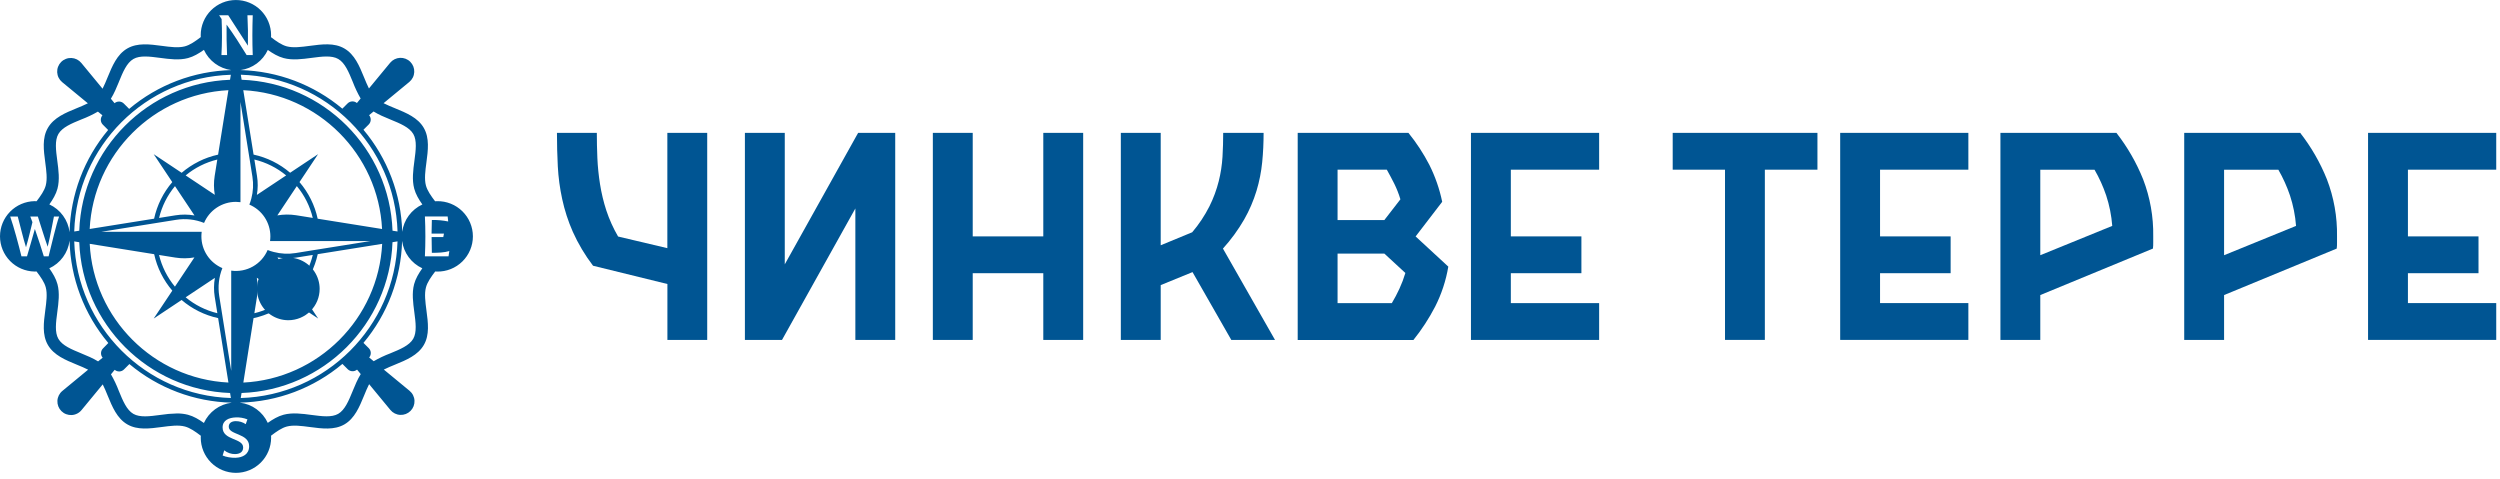 <?xml version="1.0" encoding="UTF-8"?> <svg xmlns="http://www.w3.org/2000/svg" width="261" height="50" viewBox="0 0 261 50" fill="none"><path d="M45.628 21.002C45.558 21.002 45.491 21.002 45.423 21.012C44.988 20.441 44.608 19.894 44.467 19.368C44.287 18.694 44.399 17.846 44.519 16.949C44.684 15.703 44.856 14.414 44.244 13.354C43.627 12.279 42.409 11.782 41.236 11.3C40.815 11.128 40.407 10.959 40.044 10.773L42.737 8.552C42.889 8.425 43.013 8.269 43.101 8.092C43.189 7.915 43.239 7.721 43.248 7.524C43.257 7.326 43.225 7.129 43.154 6.945C43.082 6.76 42.973 6.593 42.833 6.453C42.694 6.313 42.526 6.204 42.342 6.133C42.158 6.062 41.96 6.029 41.763 6.038C41.565 6.048 41.372 6.098 41.195 6.186C41.018 6.274 40.861 6.398 40.735 6.55L38.517 9.236C38.337 8.879 38.172 8.479 38.004 8.068C37.523 6.895 37.026 5.682 35.95 5.061C34.892 4.444 33.603 4.62 32.355 4.785C31.457 4.904 30.608 5.017 29.936 4.838C29.405 4.696 28.859 4.316 28.292 3.881C28.292 3.813 28.302 3.745 28.302 3.676C28.302 2.702 27.915 1.767 27.226 1.078C26.537 0.389 25.602 0.002 24.628 0.002C23.653 0.002 22.719 0.389 22.03 1.078C21.341 1.767 20.954 2.702 20.954 3.676C20.954 3.743 20.954 3.807 20.962 3.873C20.388 4.312 19.837 4.695 19.303 4.838C18.628 5.018 17.781 4.905 16.884 4.786C15.637 4.621 14.349 4.449 13.289 5.061C12.214 5.683 11.717 6.896 11.235 8.069C11.062 8.49 10.895 8.898 10.708 9.261L8.486 6.568C8.36 6.416 8.204 6.291 8.027 6.202C7.849 6.114 7.656 6.063 7.458 6.054C7.26 6.044 7.063 6.076 6.878 6.148C6.693 6.219 6.525 6.328 6.385 6.468C6.245 6.608 6.136 6.776 6.065 6.961C5.993 7.145 5.961 7.343 5.97 7.541C5.98 7.738 6.03 7.932 6.119 8.109C6.207 8.286 6.332 8.443 6.484 8.569L9.173 10.785C8.817 10.966 8.417 11.13 8.006 11.298C6.833 11.779 5.62 12.276 4.998 13.352C4.382 14.41 4.558 15.699 4.724 16.947C4.843 17.844 4.955 18.694 4.775 19.366C4.634 19.897 4.254 20.443 3.819 21.01C3.75 21.01 3.681 21 3.614 21C2.65 21.017 1.731 21.411 1.055 22.098C0.379 22.785 0 23.711 0 24.675C0 25.639 0.379 26.564 1.055 27.252C1.731 27.939 2.65 28.333 3.614 28.349C3.68 28.349 3.747 28.349 3.813 28.34C4.251 28.915 4.635 29.465 4.777 29.998C4.957 30.673 4.845 31.52 4.725 32.418C4.56 33.664 4.388 34.953 5 36.013C5.622 37.087 6.835 37.584 8.008 38.067C8.429 38.239 8.837 38.407 9.2 38.594L6.507 40.816C6.354 40.942 6.23 41.098 6.141 41.276C6.053 41.453 6.002 41.646 5.993 41.844C5.984 42.042 6.016 42.239 6.087 42.424C6.159 42.609 6.268 42.776 6.408 42.916C6.548 43.056 6.716 43.166 6.901 43.237C7.085 43.308 7.283 43.34 7.481 43.331C7.678 43.322 7.872 43.271 8.049 43.182C8.226 43.094 8.383 42.969 8.509 42.816L10.725 40.129C10.906 40.487 11.071 40.886 11.239 41.297C11.72 42.47 12.217 43.683 13.293 44.306C14.35 44.922 15.639 44.745 16.888 44.58C17.785 44.461 18.634 44.348 19.307 44.529C19.841 44.671 20.392 45.054 20.967 45.493C20.967 45.56 20.958 45.626 20.958 45.692C20.958 46.667 21.345 47.601 22.034 48.29C22.723 48.979 23.657 49.366 24.632 49.366C25.606 49.366 26.541 48.979 27.23 48.29C27.919 47.601 28.306 46.667 28.306 45.692C28.306 45.622 28.3 45.554 28.297 45.487C28.868 45.051 29.413 44.672 29.94 44.531C30.615 44.351 31.462 44.463 32.36 44.582C33.607 44.748 34.895 44.92 35.955 44.308C37.029 43.686 37.527 42.473 38.009 41.3C38.181 40.879 38.349 40.47 38.536 40.107L40.758 42.801C40.884 42.954 41.04 43.078 41.218 43.167C41.395 43.255 41.588 43.306 41.786 43.315C41.984 43.324 42.181 43.292 42.366 43.221C42.551 43.149 42.718 43.04 42.858 42.9C42.998 42.76 43.108 42.592 43.179 42.407C43.25 42.223 43.282 42.025 43.273 41.827C43.264 41.63 43.213 41.436 43.124 41.259C43.036 41.082 42.911 40.925 42.758 40.799L40.071 38.583C40.429 38.402 40.828 38.237 41.24 38.069C42.413 37.588 43.626 37.09 44.248 36.015C44.864 34.957 44.688 33.668 44.522 32.42C44.403 31.522 44.291 30.674 44.471 30C44.613 29.467 44.996 28.917 45.435 28.342C45.501 28.342 45.567 28.352 45.633 28.352C46.121 28.36 46.605 28.271 47.059 28.09C47.511 27.909 47.924 27.639 48.272 27.297C48.619 26.955 48.896 26.547 49.084 26.098C49.273 25.648 49.37 25.165 49.37 24.677C49.37 24.189 49.273 23.706 49.084 23.256C48.896 22.806 48.619 22.399 48.272 22.057C47.924 21.715 47.511 21.445 47.059 21.264C46.605 21.083 46.121 20.994 45.633 21.002M40.759 12.477C41.78 12.896 42.744 13.292 43.15 13.992C43.545 14.675 43.409 15.698 43.265 16.782C43.134 17.763 42.999 18.778 43.245 19.696C43.401 20.28 43.723 20.826 44.095 21.346C43.532 21.607 43.044 22.005 42.676 22.504C42.308 23.004 42.072 23.588 41.991 24.203C41.887 20.295 40.46 16.538 37.945 13.544L38.497 12.994C38.623 12.866 38.697 12.696 38.704 12.516C38.71 12.337 38.65 12.161 38.534 12.024L39.001 11.639C39.541 11.975 40.156 12.23 40.759 12.477ZM25.134 41.554L25.218 41.029C33.766 40.721 40.663 33.83 40.977 25.285L41.501 25.2C41.23 34.1 34.037 41.29 25.134 41.554ZM24.139 28.246V38.722L23.272 33.308L23.192 32.807L22.89 30.916C22.732 29.93 22.844 28.919 23.215 27.991C22.566 27.714 22.012 27.252 21.623 26.663C21.233 26.074 21.026 25.384 21.026 24.677C21.026 24.517 21.036 24.357 21.057 24.198H10.586L15.992 23.332L16.493 23.252L18.385 22.95C19.369 22.79 20.378 22.902 21.304 23.273C21.58 22.621 22.042 22.065 22.632 21.674C23.223 21.282 23.915 21.074 24.623 21.074C24.785 21.075 24.945 21.086 25.105 21.107V10.645L25.968 16.047L26.049 16.547L26.352 18.448C26.474 19.208 26.436 19.986 26.239 20.73C26.183 20.944 26.115 21.155 26.034 21.361C26.684 21.638 27.239 22.1 27.629 22.689C28.019 23.279 28.227 23.971 28.227 24.677C28.226 24.842 28.215 25.006 28.192 25.168H38.66L33.255 26.032L32.754 26.111L30.858 26.419C30.099 26.541 29.323 26.503 28.579 26.308C28.362 26.252 28.149 26.184 27.94 26.102C27.631 26.828 27.091 27.432 26.404 27.821C25.717 28.21 24.922 28.362 24.14 28.254M7.75 25.203L8.275 25.287C8.589 33.827 15.479 40.716 24.021 41.029L24.104 41.553C15.209 41.281 8.024 34.097 7.75 25.203ZM24.1 7.806L24.015 8.33C15.473 8.645 8.582 15.54 8.274 24.085L7.75 24.169C8.017 15.27 15.202 8.079 24.1 7.806ZM22.421 20.337L19.382 18.313C20.343 17.517 21.473 16.95 22.686 16.656L22.412 18.372C22.309 19.024 22.313 19.688 22.424 20.339M20.306 22.494C19.649 22.379 18.977 22.374 18.318 22.479L16.607 22.753C16.901 21.534 17.469 20.399 18.268 19.433L20.306 22.494ZM20.735 16.866C20.099 17.184 19.505 17.578 18.965 18.04L16.045 16.095L17.985 19.011C17.046 20.107 16.395 21.419 16.089 22.83L9.363 23.905C9.754 16.099 16.034 9.812 23.846 9.415L22.77 16.144C22.064 16.298 21.38 16.54 20.735 16.863M22.419 30.996L22.692 32.7C21.477 32.407 20.344 31.838 19.382 31.039L22.433 29.009C22.318 29.665 22.313 30.336 22.418 30.994M20.296 26.877L18.262 29.925C17.465 28.963 16.898 27.832 16.603 26.619L18.307 26.891C18.965 26.996 19.637 26.99 20.294 26.875L20.296 26.877ZM16.814 28.573C17.133 29.209 17.527 29.803 17.989 30.343L16.045 33.258L18.96 31.318C20.054 32.254 21.364 32.905 22.772 33.211L23.848 39.938C16.042 39.544 9.763 33.262 9.366 25.456L16.095 26.537C16.248 27.243 16.49 27.927 16.814 28.573ZM26.812 28.998L29.878 31.038C28.912 31.84 27.775 32.409 26.555 32.702L26.828 30.993C26.934 30.332 26.928 29.657 26.811 28.997M28.968 26.878C29.621 26.991 30.288 26.995 30.941 26.89L32.656 26.615C32.359 27.831 31.789 28.963 30.989 29.925L28.968 26.878ZM30.303 31.317L33.218 33.257L31.278 30.342C32.214 29.248 32.864 27.94 33.171 26.534L39.899 25.458C39.503 33.264 33.216 39.549 25.405 39.94L26.469 33.215C27.881 32.91 29.195 32.258 30.292 31.318M31.267 19.01L33.207 16.095L30.29 18.035C29.195 17.096 27.883 16.445 26.473 16.14L25.398 9.415C33.212 9.805 39.499 16.092 39.888 23.908L33.165 22.833C32.86 21.421 32.208 20.108 31.268 19.011M26.831 18.373L26.556 16.654C27.775 16.947 28.909 17.515 29.874 18.314L26.817 20.348C26.931 19.695 26.936 19.028 26.831 18.373ZM28.953 22.489L30.989 19.428C31.789 20.394 32.358 21.53 32.653 22.75L30.927 22.473C30.272 22.37 29.604 22.375 28.951 22.488L28.953 22.489ZM40.979 24.084C40.671 15.532 33.775 8.634 25.225 8.326L25.141 7.801C34.045 8.069 41.237 15.263 41.503 24.166L40.979 24.084ZM27.961 5.214C28.483 5.584 29.027 5.907 29.611 6.063C30.529 6.309 31.544 6.174 32.525 6.043C33.609 5.9 34.632 5.763 35.316 6.159C36.015 6.564 36.411 7.529 36.83 8.55C37.057 9.149 37.332 9.729 37.651 10.284L37.262 10.756C37.125 10.64 36.95 10.579 36.77 10.586C36.591 10.593 36.42 10.667 36.293 10.793L35.741 11.345C32.751 8.841 29.002 7.422 25.103 7.317C25.718 7.236 26.303 7.001 26.803 6.633C27.302 6.266 27.701 5.777 27.961 5.214ZM23.826 1.591L25.881 4.77C25.904 3.73 25.887 2.649 25.832 1.591H26.386C26.338 2.963 26.333 4.355 26.386 5.751H25.75C25.097 4.687 24.39 3.57 23.653 2.567C23.635 3.582 23.664 4.724 23.706 5.751H23.118C23.186 4.509 23.192 3.256 23.136 1.989L22.874 1.591H23.826ZM12.411 8.55C12.83 7.523 13.226 6.563 13.926 6.159C14.609 5.763 15.632 5.9 16.716 6.043C17.697 6.174 18.711 6.308 19.63 6.063C20.217 5.906 20.759 5.58 21.289 5.206C21.549 5.771 21.947 6.261 22.447 6.63C22.947 6.999 23.532 7.236 24.148 7.317C20.237 7.422 16.478 8.85 13.484 11.368L12.928 10.811C12.801 10.684 12.63 10.609 12.451 10.602C12.271 10.596 12.095 10.657 11.959 10.774L11.576 10.307C11.912 9.767 12.166 9.153 12.414 8.55M6.001 19.692C6.247 18.767 6.112 17.759 5.981 16.778C5.837 15.694 5.701 14.671 6.096 13.987C6.507 13.287 7.466 12.891 8.487 12.473C9.087 12.246 9.667 11.971 10.222 11.652L10.694 12.041C10.578 12.178 10.518 12.353 10.524 12.532C10.531 12.711 10.605 12.882 10.731 13.009L11.29 13.569C8.778 16.567 7.358 20.329 7.262 24.24C7.187 23.617 6.954 23.023 6.585 22.516C6.216 22.008 5.723 21.604 5.153 21.34C5.524 20.817 5.847 20.274 6.003 19.69M2.239 26.762C1.978 25.693 1.443 23.672 1.063 22.603H1.853C2.132 23.619 2.388 24.778 2.715 25.812C2.976 24.92 3.202 23.951 3.387 23.196C3.31 22.978 3.233 22.775 3.16 22.603H3.951C4.284 23.619 4.605 24.724 4.978 25.758C5.257 24.612 5.472 23.386 5.632 22.603H6.173C5.888 23.364 5.382 25.539 5.073 26.762H4.575C4.37 26.067 3.992 24.914 3.64 23.904C3.367 24.855 3.053 26.002 2.819 26.762H2.239ZM8.487 36.892C7.466 36.473 6.502 36.077 6.096 35.377C5.701 34.694 5.837 33.671 5.981 32.587C6.112 31.606 6.247 30.592 6.001 29.672C5.845 29.086 5.52 28.543 5.146 28.014C5.716 27.752 6.209 27.349 6.579 26.843C6.95 26.337 7.185 25.745 7.262 25.123C7.359 29.042 8.786 32.811 11.308 35.811L10.754 36.375C10.627 36.502 10.553 36.673 10.546 36.852C10.539 37.032 10.6 37.208 10.717 37.344L10.241 37.729C9.701 37.393 9.086 37.139 8.483 36.892M21.286 44.158C20.761 43.783 20.214 43.458 19.625 43.301C19.247 43.205 18.857 43.159 18.467 43.165C17.879 43.178 17.293 43.231 16.712 43.322C15.628 43.465 14.605 43.602 13.921 43.207C13.221 42.801 12.826 41.837 12.407 40.816C12.18 40.216 11.905 39.636 11.585 39.081L11.974 38.608C12.111 38.726 12.286 38.787 12.466 38.78C12.646 38.773 12.816 38.699 12.943 38.571L13.508 38.007C16.507 40.52 20.269 41.941 24.18 42.038V42.044C23.557 42.12 22.965 42.355 22.459 42.724C21.952 43.094 21.549 43.588 21.287 44.158M24.6 47.793C24.148 47.805 23.578 47.715 23.244 47.554L23.41 47.014C23.733 47.275 24.137 47.414 24.552 47.407C25.075 47.394 25.385 47.162 25.385 46.716C25.385 45.713 23.239 45.997 23.239 44.625C23.239 43.87 23.904 43.608 24.6 43.578C25.021 43.557 25.441 43.627 25.832 43.784L25.654 44.283C25.341 44.069 24.969 43.959 24.59 43.968C24.227 43.98 23.882 44.128 23.882 44.55C23.882 45.429 26.01 45.216 26.01 46.583C26.01 47.432 25.332 47.771 24.602 47.79M36.825 40.812C36.406 41.833 36.01 42.798 35.31 43.204C34.627 43.599 33.604 43.462 32.52 43.319C31.539 43.187 30.524 43.053 29.605 43.298C29.022 43.454 28.475 43.778 27.956 44.148C27.692 43.578 27.287 43.085 26.779 42.716C26.271 42.347 25.677 42.114 25.053 42.04V42.035C28.974 41.94 32.746 40.515 35.749 37.993L36.307 38.551C36.435 38.677 36.605 38.75 36.784 38.757C36.963 38.764 37.139 38.703 37.276 38.588L37.661 39.055C37.326 39.594 37.071 40.209 36.824 40.812M43.233 29.669C42.987 30.588 43.123 31.603 43.254 32.584C43.397 33.668 43.534 34.691 43.138 35.374C42.728 36.074 41.768 36.47 40.747 36.889C40.148 37.116 39.568 37.391 39.013 37.711L38.541 37.322C38.657 37.185 38.717 37.01 38.71 36.83C38.703 36.651 38.629 36.48 38.503 36.353L37.946 35.796C40.454 32.805 41.876 29.054 41.98 25.153C42.062 25.769 42.298 26.353 42.667 26.853C43.036 27.352 43.525 27.75 44.09 28.009C43.716 28.535 43.39 29.082 43.233 29.668M46.828 26.758H44.36C44.425 25.356 44.425 23.965 44.36 22.599H46.736L46.791 23.121C46.23 23.007 45.657 22.955 45.085 22.967C45.067 23.33 45.061 23.848 45.055 24.388H46.35L46.279 24.75H45.06C45.06 25.374 45.072 25.983 45.084 26.394C45.726 26.394 46.391 26.369 46.909 26.21L46.828 26.758Z" fill="#005593"></path><path d="M33.371 30.159C33.371 29.512 33.179 28.879 32.819 28.341C32.46 27.804 31.949 27.385 31.351 27.137C30.753 26.89 30.095 26.825 29.461 26.952C28.826 27.078 28.243 27.39 27.786 27.847C27.329 28.305 27.017 28.888 26.891 29.522C26.765 30.157 26.83 30.814 27.077 31.412C27.325 32.01 27.744 32.52 28.282 32.88C28.82 33.239 29.453 33.431 30.1 33.431C30.529 33.431 30.955 33.346 31.352 33.182C31.749 33.017 32.11 32.776 32.413 32.472C32.717 32.169 32.958 31.808 33.123 31.411C33.287 31.014 33.371 30.588 33.371 30.159Z" fill="#005593"></path><path d="M61.914 27.743C61.077 26.648 60.368 25.459 59.803 24.202C59.317 23.102 58.945 21.955 58.692 20.779C58.448 19.657 58.295 18.517 58.235 17.369C58.176 16.232 58.146 15.068 58.146 13.871H62.309C62.309 14.719 62.327 15.596 62.365 16.501C62.406 17.411 62.498 18.318 62.641 19.217C62.787 20.148 63.007 21.067 63.298 21.963C63.612 22.913 64.025 23.827 64.528 24.692L69.671 25.908V13.871H73.833V35.489H69.677V29.65L61.914 27.743Z" fill="#005593"></path><path d="M89.588 13.871H93.461V35.489H89.299V21.762L81.641 35.489H77.768V13.871H81.93V27.598L89.588 13.871Z" fill="#005593"></path><path d="M113.083 13.871V35.489H108.92V28.522H101.552V35.489H97.389V13.871H101.552V24.679H108.92V13.871H113.083Z" fill="#005593"></path><path d="M124.499 28.407L121.178 29.765V35.489H117.015V13.871H121.178V25.606L124.466 24.248C125.173 23.416 125.779 22.503 126.271 21.529C126.686 20.695 127.01 19.818 127.237 18.915C127.446 18.081 127.577 17.229 127.629 16.37C127.678 15.535 127.701 14.7 127.701 13.871H131.92C131.92 14.913 131.874 15.929 131.775 16.919C131.676 17.933 131.477 18.935 131.183 19.911C130.867 20.953 130.436 21.957 129.897 22.903C129.267 23.995 128.522 25.017 127.675 25.951L133.11 35.486H128.546L124.499 28.407Z" fill="#005593"></path><path d="M147.04 13.871C147.879 14.907 148.611 16.025 149.223 17.208C149.837 18.431 150.288 19.729 150.565 21.068L147.79 24.685L151.203 27.835C150.96 29.29 150.496 30.699 149.828 32.014C149.189 33.246 148.429 34.413 147.56 35.496H135.48V13.871H147.04ZM139.642 22.975H144.525L146.202 20.809C146.036 20.251 145.824 19.709 145.567 19.188C145.315 18.688 145.054 18.197 144.785 17.715H139.642V22.975ZM145.308 31.646C145.598 31.159 145.863 30.658 146.1 30.143C146.346 29.61 146.553 29.061 146.721 28.499L144.525 26.474H139.642V31.649L145.308 31.646Z" fill="#005593"></path><path d="M153.568 13.871H166.95V17.715H157.731V24.679H165.099V28.522H157.731V31.646H166.95V35.489H153.568V13.871Z" fill="#005593"></path><path d="M174.63 13.871H189.741V17.715H184.25V35.486H180.091V17.715H174.63V13.871Z" fill="#005593"></path><path d="M192.115 13.871H205.497V17.715H196.277V24.679H203.646V28.522H196.277V31.642H205.497V35.486H192.115V13.871Z" fill="#005593"></path><path d="M224.797 24.679V25.313C224.797 25.527 224.797 25.737 224.767 25.951L213.006 30.804V35.486H208.844V13.871H220.953C222.105 15.348 223.044 16.979 223.742 18.718C224.472 20.616 224.83 22.638 224.797 24.672M213.006 26.645L220.519 23.584C220.438 22.502 220.225 21.434 219.885 20.404C219.57 19.471 219.162 18.571 218.668 17.718H213.006V26.645Z" fill="#005593"></path><path d="M243.985 24.679V25.313C243.985 25.527 243.985 25.737 243.955 25.951L232.194 30.804V35.486H228.032V13.871H240.141C241.293 15.348 242.232 16.979 242.929 18.718C243.659 20.616 244.018 22.638 243.985 24.672M232.194 26.645L239.707 23.584C239.626 22.502 239.413 21.434 239.073 20.404C238.757 19.471 238.351 18.571 237.859 17.718H232.194V26.645Z" fill="#005593"></path><path d="M247.225 13.871H260.607V17.715H251.387V24.679H258.756V28.522H251.387V31.642H260.607V35.486H247.225V13.871Z" fill="#005593"></path></svg> 